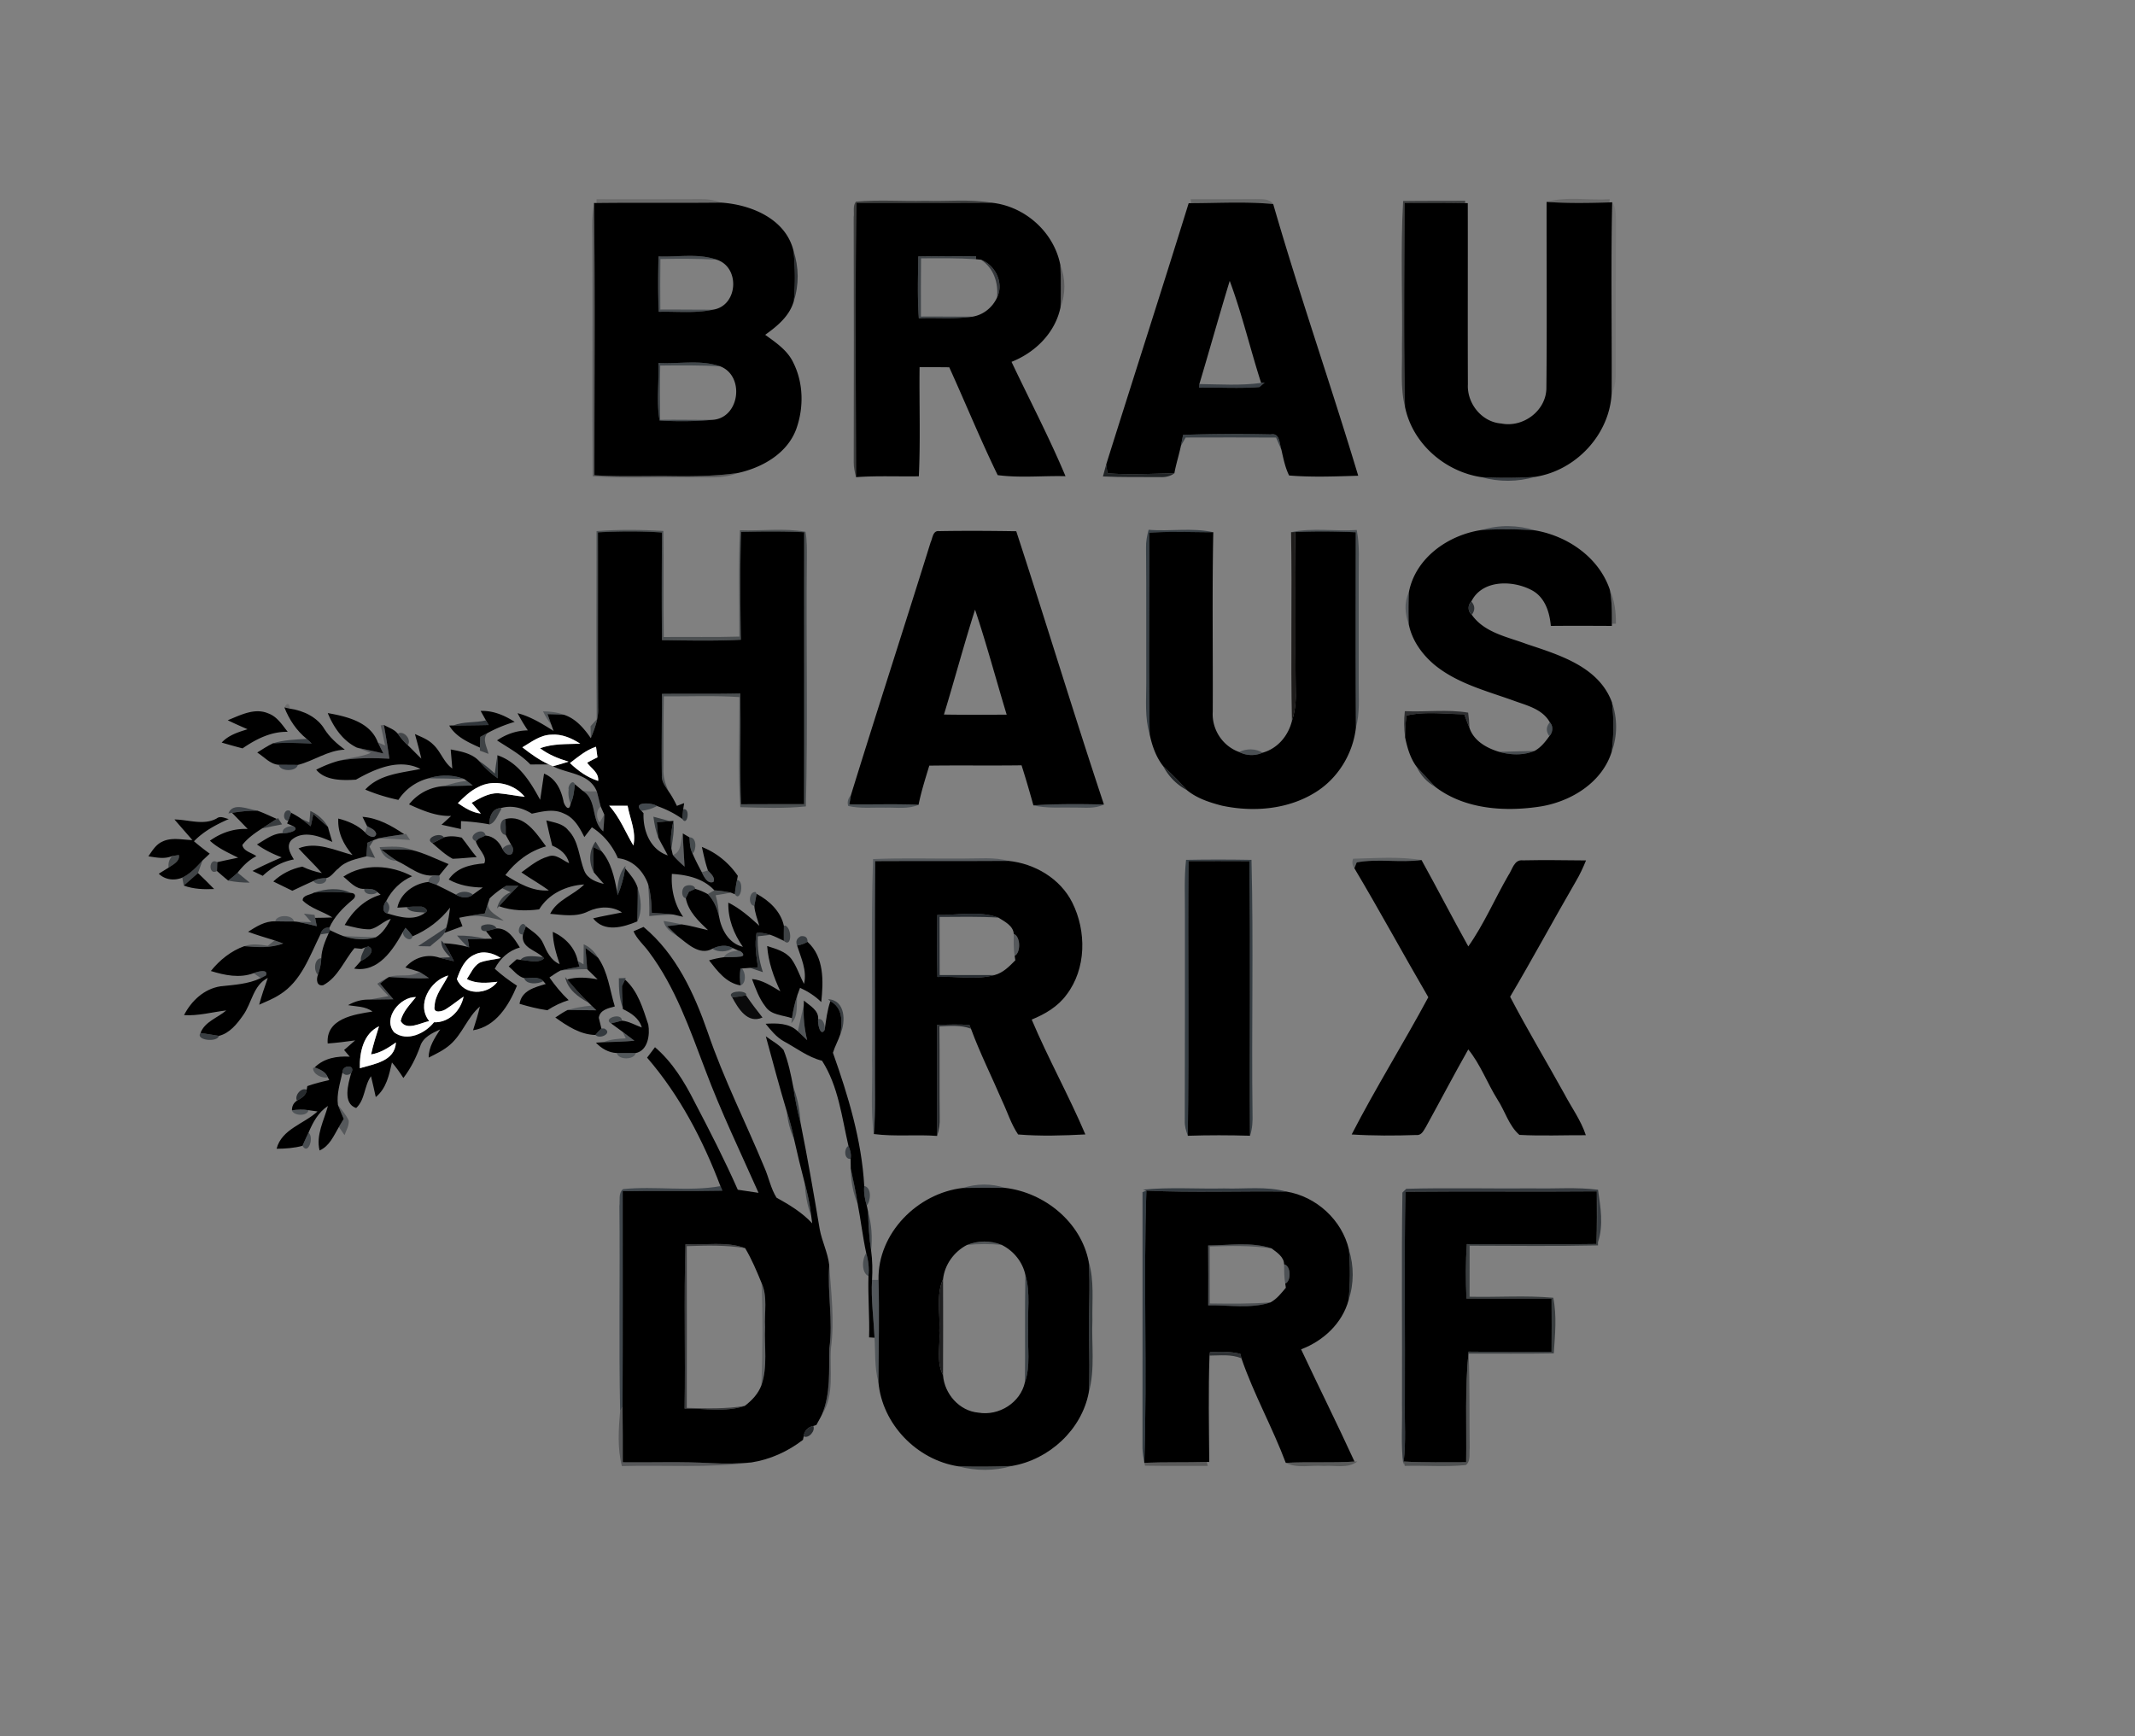 <svg width="800" height="488pt" viewBox="0 0 600 488" xmlns="http://www.w3.org/2000/svg"><rect x="0" y="0" width="600" height="488" fill="#808080" stroke="none"/><g fill="#333"><path opacity=".3" d="M167.66 55.99c9.79.02 19.58.02 29.37-.02 1.91-.05 3.81.27 5.59.97-11.67.13-23.33-.03-34.99.11l.03-1.06zM434.64 56.75c5.75-1.63 11.85-.36 17.75-.76l-.11.9c-5.88.17-11.77.27-17.64-.14z"/></g><path fill="#1d1e1f" opacity=".67" d="M240.55 56.67c6.47-.59 12.99-.06 19.47-.23 6.19.19 12.44-.52 18.58.53-12.64.07-25.28.02-37.93.04-.36 25.7-.14 51.4-.1 77.1-.34-1.35-.66-2.72-.65-4.12.03-22.98.06-45.96-.01-68.95.2-1.41-.33-3.2.64-4.37z"/><path fill="#303131" opacity=".31" d="M334.6 56c6.13.01 12.25 0 18.38-.04 1.68.06 3.73-.19 4.83 1.39-7.66-.73-15.37-.27-23.05-.25l-.16-1.1z"/><path fill="#1f2122" opacity=".68" d="M394.32 56.49c5.81-.09 11.63-.03 17.44-.07l-.02.67c-5.67-.12-11.35-.08-17.02-.07-.04 19.11-.27 38.23.13 57.33-1.37-5.34-.74-10.88-.86-16.32.21-13.84-.44-27.72.33-41.54z"/><path d="m166.93 57.06.7-.01c11.66-.14 23.32.02 34.99-.11 8.44.55 18.22 4.55 20.39 13.6.47 4.67.51 9.39.08 14.07-1.18 4.21-4.64 7.05-8.05 9.49 3.03 2.2 6.32 4.38 7.94 7.9 2.85 5.72 2.93 12.66.78 18.62-2.55 6.87-9.57 10.82-16.39 12.32-6.06.86-12.2.96-18.31.88-7.34-.12-14.69.23-22.01-.25-.01-25.39.2-50.78-.11-76.17l-.01-.34m18.13 15.01c-.1 5.19-.16 10.38.07 15.57 5.08-.14 10.22.47 15.23-.6 7.06-1.04 7.73-11.95 1.03-14.06-5.25-1.83-10.9-.68-16.33-.91m-.03 29.95c.22 5.36-.6 10.93.34 16.17 4.94.29 9.92.25 14.86-.19 7.67-.47 9.15-12.33 2.19-15.03-5.59-1.93-11.61-.62-17.39-.95zM240.67 57.01c12.65-.02 25.29.03 37.93-.04 9.38.93 17.64 8.27 19.4 17.58.16 3.92.17 7.86.04 11.79-1.47 7.18-7.1 12.73-13.77 15.36 5.07 10.71 10.59 21.22 15.17 32.14-6.34-.16-12.78.53-19.06-.3-4.84-9.95-9.03-20.23-13.61-30.31-2.78-.03-5.56-.04-8.34-.04-.12 10.23.27 20.47-.21 30.68-5.89.1-11.78-.19-17.65.24-.04-25.7-.26-51.4.1-77.1m17.4 15.06c-.08 5.79-.26 11.59.15 17.38 5.03-.21 10.1.29 15.11-.45 3.03-.5 5.61-2.6 6.87-5.38 1.99-4-.42-9.08-4.49-10.62-.37-.04-1.1-.11-1.47-.15l.09-.81c-5.42-.06-10.84-.05-16.26.03zM334.05 57.12l.71-.02c7.68-.02 15.39-.48 23.05.25 7.4 25.62 16.21 50.82 23.89 76.36-6.46.19-12.97.46-19.42-.07-1.12-2.26-1.61-4.77-2.16-7.21-.59-1.66-.36-4.85-3.01-4.33-8.2-.17-16.42-.17-24.62.13-.15.76-.46 2.29-.61 3.05-.55 2.6-1.37 5.13-1.85 7.75-6.27.07-12.55.53-18.81-.03-.08-.62-.25-1.85-.34-2.47 7.68-24.48 15.57-48.9 23.17-73.41m11.54 21.82c-2.94 9.63-5.64 19.34-8.53 29l-.07 1.01c5.64-.11 11.31.28 16.94-.17.37-.31 1.11-.94 1.48-1.25l-.99.1c-3.07-9.52-5.34-19.32-8.83-28.69zM394.72 57.02c5.67-.01 11.35-.05 17.02.07l.75.01c.04 16.97-.04 33.94.03 50.91-.28 5.4 3.91 10.63 9.4 11.02 6.16 1.24 12.7-3.66 12.66-10.08.18-17.4.04-34.8.06-52.2 5.87.41 11.76.31 17.64.14l.8-.04c-.4 17.86-.06 35.73-.15 53.59-.55 11.71-10.05 21.82-21.54 23.59-5.01.33-10.03.35-15.04.08-10.27-1.53-19.41-9.45-21.5-19.76-.4-19.1-.17-38.22-.13-57.33zM261.54 152.41c.57-1.17.59-3.37 2.42-3.13 7.21-.13 14.43-.08 21.64.03 8.36 25.56 16.15 51.3 24.64 76.81-6.61-.15-13.22-.2-19.82.24-1.05-3.77-2.14-7.53-3.33-11.26-8.65.12-17.29-.03-25.93.09-1.1 3.64-2.27 7.27-3.02 11.01-6.48-.29-12.97-.05-19.45-.13l.44-2.56c7.33-23.73 15.02-47.37 22.41-71.1m3.74 48.42c5.88.1 11.75.06 17.63.03-2.99-9.83-5.62-19.77-8.89-29.51-3.11 9.77-5.75 19.68-8.74 29.48zM395.93 166.5c1.84-9.77 11.2-16.24 20.59-17.56 4.94-.25 9.9-.25 14.83.12 9.2 1.56 18 7.6 21.06 16.68.6 3.15.6 6.37.58 9.57l-.01.61c-5.72-.03-11.43-.05-17.15 0-.35-3.98-1.71-8.22-5.53-10.13-5.33-2.76-13.78-2.87-16.81 3.26-1.06 1.03-1.02 2.8.13 3.74 3.56 5.06 9.97 6.18 15.4 8.22 9.19 3.07 20.32 6.36 24 16.43.54 4.6.51 9.27-.09 13.87-2.69 8.6-11.3 13.89-19.82 15.33-10.04 1.59-21.45.89-29.78-5.5-1.75-1.88-3.5-3.76-5.23-5.65-1.78-2.4-2.62-5.35-3.22-8.24.02-2.06.08-4.12.43-6.15 5.31-1.19 10.81-.4 16.19-.35.47 1.27.95 2.53 1.46 3.8 1.19 3.67 4.85 5.72 8.34 6.76 3.26.92 6.77 1.04 9.95-.26 1.76-.94 3.02-2.54 4.16-4.14 1-1.04 1.17-2.82.14-3.9-2.12-3.81-6.61-4.76-10.37-6.16-7.58-2.71-15.71-4.79-22.05-10-3.5-2.94-6.33-6.88-7.23-11.43-.1-2.97-.08-5.95.03-8.92zM168.04 149.62c5.99-.32 12-.36 17.99.04-.05 10.09-.1 20.17.01 30.26 7.39.09 14.78.26 22.16-.11-.16-10.11-.24-20.22.05-30.32 5.92-.12 11.84-.19 17.76.1-.04 25.48.02 50.95-.03 76.42-5.92.02-11.84 0-17.76.04-.32-10.37.03-20.76-.2-31.14-7.33.16-14.67.03-22 .11.01 7.66-.14 15.31-.02 22.96-.11 1.71 1 3.06 1.87 4.4.92 1.3 1.67 2.69 2.36 4.12.51-.2 1.53-.59 2.04-.78l-.27 1.73c-.06.68-.19 2.03-.26 2.71-2.17-1.55-4.57-2.75-7.09-3.62-1.39-1.01-7.07-1.28-4.41 1.34l.61.67c-.19 4.85 1.84 10.21 6.81 11.87-.85-1.72-1.84-3.34-2.67-5.06-.16-1.43-.29-2.85-.4-4.28.92-.07 2.77-.22 3.69-.29l.98-.08c-.58 2.56-.94 5.2-.58 7.82.1.44.31 1.33.41 1.77 1 1.19 2.15 2.25 3.3 3.29-.17-3.12-.4-6.23-.49-9.35.46.28 1.4.83 1.87 1.11.09 1.54.13 3.15.87 4.56.77 1.78 1.67 3.5 2.58 5.22.58 1.22 1.58 3.38 3.27 2.75.62-1.28-.81-2.38-1.53-3.23-.76-2.15-1.21-4.4-1.71-6.61 4.13 1.62 7.6 4.48 10.1 8.13l-.22 1.15a35.94 35.94 0 0 0-.62 4.01l-1.14-.46c-1.53-.32-3.07-.51-4.61-.63-3.08-3.33-7.59-4.36-11.94-4.62-.27 4.27.7 8.54 3.17 12.07-.67-.16-2.03-.48-2.71-.64-2.03-.27-4.07-.34-6.11-.45-.11-2.74-.26-5.5-1.05-8.14-1.36-3.73-4.36-6.84-8.47-7.25-1.55-3.56-4.02-6.61-7.31-8.69-.71.91-1.41 1.82-2.12 2.74-1.31-2.61-2.85-5.43-5.71-6.59-2.87-1.44-6.08-.6-9.04.02-2.61-1.64-5.65-2.45-8.7-1.57-2.38.03-3.38 2.52-3.16 4.59-2.66-.5-5.35-.8-8.05-.93-.01.56-.02 1.67-.03 2.23-1.81-.4-3.64-.81-5.45-1.21.91-.83 1.81-1.65 2.71-2.48-4.21.16-8.09-1.55-11.84-3.24 2.38-3.01 5.92-4.89 9.75-5.13 2.72-.07 5.44-.07 8.16-.2-.41-.31-1.22-.93-1.62-1.24l-.75-.54c-3.22-1.28-6.78-1.24-10.06-.22-3.48.91-6.51 3.05-8.47 6.07-3.19-.68-6.31-1.62-9.31-2.9 3.96-4.34 10.13-4.67 15.51-5.8-6.01-3.05-12.77-.02-18.13 3.01-3.69.25-8.67.29-11.16-2.8 2.05-1.04 4.19-1.92 6.41-2.52 4.67-.86 9.43-.8 14.15-.57-.45-3.18-.98-6.35-1.55-9.5 1.3.78 2.93 1.22 3.9 2.47.81 1.17 1.72 2.28 2.81 3.22 1.29 1.24 2.52 2.55 3.82 3.79-.54-2.32-1.17-4.61-1.8-6.91 1.79.82 3.72 1.51 5.13 2.95 2.15 1.96 2.95 5.02 5.37 6.74-.14-1.79-.29-3.58-.45-5.36 2.81.53 5.91 1.06 7.97 3.23 1.55 1.85 3.29 3.52 5.29 4.87 0-2.16-.05-4.32-.13-6.47 5.9 1.98 9.21 7.35 12.01 12.52.38-2.45.72-4.91 1.1-7.36 3.25 1.33 4.74 4.4 5.44 7.65.06.92 1.6 3.57 2.02.76.85-1.67.97-3.6 1.2-5.42.56.46 1.67 1.39 2.22 1.85 4.18 2.62 2.2 8.35 5.76 11.4.15-1.58.26-3.15.29-4.73-.25-.56-.76-1.69-1.01-2.26-.4-1.42-.71-2.86-1.1-4.27l-.01-.01c-2.11-5.1-8.13-4.88-12.31-7.04 1.47-.4 2.94-.83 4.39-1.29-2.85-.85-5.63-1.96-8.02-3.77 3.62-1.33 7.5-1.12 11.29-1.28-2.41-1.56-5.18-2.77-8.11-2.53-3.09.05-5.61 2.05-8.15 3.55 2.34 1.83 4.76 3.57 7.47 4.82a226.1 226.1 0 0 0-5.21.01c-2.7-2.82-6.15-4.66-9.38-6.78 2.58-1.75 5.53-2.78 8.66-2.81a51.35 51.35 0 0 1-2.89-4.83c3.69.95 6.94 2.99 10.13 4.99-.17-.46-.51-1.38-.68-1.85-.26-.71-.77-2.15-1.03-2.87 1.52.03 3.05.09 4.58.16 3.34 1.06 5.66 3.81 7.59 6.59 1.09-2.7 2.2-5.48 2.05-8.45-.09-16.47-.01-32.94-.05-49.4m-7.86 64.84c2.28 2.19 4.87 4.05 7.92 5.02.23-2.38-1.94-3.46-3.1-5.11.95-.54 1.92-1.04 2.91-1.51-.1-.74-.3-2.23-.41-2.97-2.8.9-5.02 2.83-7.32 4.57m-25.87 6.8c-2.18 1.06-3.93 2.78-5.63 4.47 1.97 1.33 4 2.67 6.44 2.92l-2.58-3.02c2.31-1.25 4.7-2.76 7.44-2.68 2.51.19 4.97.75 7.48 1-3.05-3.8-8.86-5.04-13.15-2.69m36.89 5.2c2.99 3.27 4.56 7.43 6.8 11.17.86-3.84-.96-7.46-1.62-11.16-1.73 0-3.46 0-5.18-.01zM322.94 149.72c6-.4 12.02-.13 18.03-.13-.34 16.8-.07 33.61-.15 50.42-.32 4.98 2.74 9.68 7.44 11.36 2.02 1.06 4.5 1.12 6.58.18 4.24-1.18 7.21-4.77 8.24-8.95.8-2.44 1.11-5.01 1.08-7.56-.25-15.17.09-30.34-.2-45.51 5.69-.23 11.38-.2 17.06.07-.02 18.29-.08 36.58.04 54.87-.82 7.37-5.06 14.32-11.4 18.23-7.74 4.83-17.47 5.62-26.26 3.74-3.48-.9-7.05-2.06-9.85-4.37a81.829 81.829 0 0 0-6.62-6.68c-2.05-2.59-3.18-5.83-3.84-9.03-.32-18.88-.04-37.76-.15-56.64z"/><path d="M79.92 198.82c.4.09 1.18.27 1.57.36 3.72.51 7.68 2.37 9.67 5.71 1.47 2.33 3.54 4.18 5.75 5.81-4.81.17-8.73 3.18-13.21 4.29-1.79-.03-3.58-.05-5.36-.04-2.41-.14-4.12-2.23-6.05-3.45 1.45-.9 2.88-1.85 4.42-2.59 3.62-.23 7.25-.08 10.88.05-.35-.32-1.04-.97-1.39-1.29-2.88-2.31-4.94-5.43-6.28-8.85z"/><path d="M64 202.43c3.54-1.42 7.55-3.58 11.39-1.92 2.48.88 3.91 3.22 5.47 5.18-4.71-.11-8.93 2.06-12.7 4.65-1.96-.52-3.92-1.06-5.86-1.63 1.92-2.09 4.64-2.93 7.27-3.75-1.87-.81-3.74-1.63-5.57-2.53zM135.07 199.82c3.5-.14 6.69 1.22 9.57 3.07a37.8 37.8 0 0 0-7.65 3.15c-.5.26-1.51.8-2.01 1.07-.02.75-.07 2.26-.09 3.02-3.26-1.48-6.75-2.99-8.65-6.21l1.12-.02c3.32-.03 6.64-.06 9.97-.13-.19-.32-.58-.98-.77-1.31-.37-.66-1.11-1.98-1.49-2.64zM92.11 200.42c5.37.95 11.97 2.5 14.08 8.25.51 1.03 1.03 2.07 1.55 3.11-2.46-.62-4.96-1.09-7.43-1.65-3.98-1.91-6.57-5.74-8.2-9.71zM65.21 228.46c2.35-.39 4.73-.64 7.12-.61 1.86.65 3.63 1.53 5.44 2.31-1.36.89-2.73 1.77-4.09 2.66-2.04 1.31-4.07 2.72-5.57 4.66.3 1.82 2.65 2.14 3.93 3.16-2.14 1.07-3.81 2.78-5.27 4.64-.83.79-1.72 1.51-2.63 2.22-1.08-.87-2.12-1.78-3.16-2.69l.08-2.49c1.95-.45 3.91-.85 5.87-1.26-2.76-1.38-5.64-2.65-7.94-4.77 3.12-2.22 6.75-3.5 10.62-3.29-1.45-1.53-2.93-3.04-4.4-4.54z"/><path d="M60.9 230.03c1.07-.83 2.29-.04 3.4.17-3.57 1.57-7.05 3.41-9.79 6.25a74.47 74.47 0 0 0 4.43 3.48c-.51.49-1.53 1.45-2.04 1.93-1.67 1.85-3.39 3.71-5.67 4.8-2.25.94-4.85.62-6.61-1.09.69-.43 2.08-1.29 2.77-1.72 1.19-.82 3.25-1.82 2.87-3.54-.47.07-1.42.22-1.9.3-2.15.91-4.45.39-6.66.07 1.07-1.54 2.09-3.3 3.88-4.11 2.64-1.33 5.69-.51 8.49-.46-1.68-1.92-3.37-3.85-5.04-5.79 3.93.04 8.18 1.75 11.87-.29zM81.03 230.63c.2-.55.59-1.64.79-2.19.96.49 1.89 1.04 2.78 1.65.92.69 1.82 1.42 2.72 2.14.19-.85.56-2.57.74-3.42 1.36 1.2 2.73 2.41 4.11 3.61.37 1.41.79 2.81 1.23 4.22-3.46-1.56-8.07-3.4-11.41-.62-1.68 1.66-.4 3.9.6 5.53-3.34.61-6.3 2.29-8.75 4.61-.96-.46-1.91-.92-2.87-1.37 2.67-1.4 5.43-2.62 8.19-3.83-2.46-.93-4.82-2.08-6.95-3.62 2.28-1.3 4.5-3.12 7.25-3.17 1.07.15 5.14-.71 2.98-1.96l-1.75-.76.34-.82z"/><path d="M95.07 230.06c2.79.72 5.5 1.85 7.57 3.92.57.9 2.75 2.06 3.09.4-.24-1.25-1.62-1.62-2.56-2.18-.32-.66-.97-1.96-1.3-2.62 4.37.32 8.18 2.49 11.72 4.88-2.4.37-4.82.65-7.2 1.16-.34.12-1.03.38-1.37.5-.44.19-1.33.56-1.77.75-.09 1.27-.18 2.54-.28 3.81-2.76.76-5.81 1.22-7.86 3.41-1.17.83-1.95 2.38-3.4 2.7-1.26.02-2.54.17-3.64.82-1.98.9-3.95 1.81-5.91 2.75-1.79-.86-3.58-1.72-5.35-2.61 2.27-2.15 5.09-3.56 8.14-4.18 1.75.84 3.61 1.44 5.51 1.82-2.09-2.4-4.42-4.58-6.56-6.94 5.03-2.06 10.29.59 15.18 1.86-2.53-2.86-4.23-6.34-4.01-10.25zM141.97 230.22c5.38-1.46 8.75 4 11.49 7.67-4.65 1.27-8.54 4.26-11.44 8.05 3.69 2.31 7.68 4.67 12.23 4.32-2.5-1.81-5.18-3.32-7.72-5.06 2.35-1.71 4.66-3.67 7.51-4.47 2.22-.89 4.02 1.1 5.91 1.88-.62-2.49-2.51-4.01-4.77-4.94-.59-2.35-1.13-4.72-1.65-7.09 2.13.59 4.63.85 6.11 2.71 3.09 3.1 3.03 7.71 4.6 11.53.93 2.21 3.31 3.09 5.47 3.62-.95-1.11-1.93-2.17-2.85-3.29-.19-2.37-.19-4.74-.17-7.11.58.28 1.73.85 2.3 1.13 2.75 3.1 3.66 7.37 4.41 11.35l.18 1.1c1-2.42 1.74-4.95 2.11-7.54 1.38 1.66 2.87 3.34 3.52 5.45.07 3.15-.07 6.29-.1 9.44-3.99 1.67-9.28 3.16-12.43-.86 2.69-.66 5.42-1.1 8.13-1.66-2.83-1.88-6.54-1.71-9.52-.29-3.33 1.67-7.13.99-10.68.68 1.99-4 6.6-5.23 9.58-8.26-5.03.32-9.99 2.59-12.67 7.01-3.77.49-7.65.41-11.27-.88 1.75-1.98 3.56-3.9 5.45-5.74-1.14-.02-2.28-.02-3.42 0-.28.17-.85.51-1.13.68-1.27.84-2.47 1.78-3.55 2.85-.5 1.4-.93 2.82-1.37 4.24-1.89.28-3.78.56-5.65.91-.38.08-1.15.22-1.53.3.3.79.61 1.58.92 2.37-1.68.6-3.35 1.22-5.01 1.86l.48-1.52c.54-1.81.81-3.69 1.03-5.55-2.76 3.57-6.38 6.29-10.53 8.05-.57-.88-1.24-1.68-1.99-2.4l-.6.96c-2.83 5.13-6.97 11.69-13.83 10.51.47-.55 1.43-1.64 1.91-2.18 1.45-.54 4.51-2.81 2.13-4.05-.25.07-.74.21-.99.29l-.96.39-1.98-.2c-2.93 3.45-4.62 8.2-8.8 10.42-1.87.36-1.98-1.64-1.48-2.92.52-1.52.91-3.08.95-4.68.09-2.49 1.08-4.8 2.07-7.04l.36-.82c1.24.59 2.49 1.2 3.79 1.66 2.93 1 6.1 1.25 9.08.34 1.99-1.16 3.19-3.21 4.24-5.19-2.11.62-3.62 2.5-5.78 2.93-2.46.09-4.83-.67-7.2-1.2 2.25-3.93 5.67-7.24 10.11-8.51l-.9-.75c-.97-1-2.45-.9-3.71-.89-2.45.1-4.11-2.07-5.87-3.44 5.8-3.85 13.37-3.27 19.33-.12-3.19 1.39-5.7 3.85-7.27 6.94-.82.93-1.37 3.18.3 3.51 3.4 1.02 7.56 2.24 10.65-.22 1.3-.67-.67-1.88-1.43-1.68-1.26-.05-2.51-.01-3.76.13l-2.64.16c.81-4.04 4.8-6.85 8.73-7.23.74.24 1.47.5 2.2.78 1.87.88 3.68 1.86 5.53 2.79 1.42.89 3.42 1.16 4.77-.02.94-.65 1.86-1.32 2.78-1.99-3.32-.04-6.65-.59-9.58-2.25 2.31-3.39 6.17-4.21 9.99-4.53 1.02-1.93-1.87-4.16-2.36-6.21.22-.2.65-.6.87-.8.47-.21 1.4-.62 1.87-.82 2.23.21 3.86 1.78 4.73 3.75.45.92 1.58 2.28 2.69 1.34.48-.89.39-1.73-.28-2.55-.38-.68-1.12-2.04-1.49-2.72.01-1.48.05-2.96-.15-4.43z"/><path d="M124.75 235.34c1.62-.47 3.38-.31 5 .08 1.46 1.79 2.7 3.75 4.22 5.49-2.25.1-4.49.39-6.75.46-2.13-1.14-3.89-2.83-5.71-4.4 1.12-.46 2.17-1.07 3.24-1.63zM107.2 238.8c2.83-.09 5.66-.09 8.49.09 3.62.87 6.94 2.59 10.38 3.97-.89 1.07-1.77 2.15-2.65 3.24l-1.18-.08c-4.16.56-7.18-2.46-10.69-4.06-1.52-.96-2.95-2.06-4.35-3.16zM245.94 242.03c12.49-.07 24.98.01 37.47-.07 7.38.75 14.55 4.96 17.93 11.7 4.03 8.06 3.98 18.61-1.62 25.93-2.42 3.33-6.04 5.45-9.78 6.97 4.62 10.94 10.43 21.35 15.08 32.28-6.28.33-12.62.53-18.9.01-1.98-2.91-3-6.34-4.51-9.5-2.89-6.75-6.2-13.33-8.74-20.22l-.43-1.06c-3.02-.2-6.05-.11-9.07-.02-.01 10.4-.02 20.81-.01 31.21-5.92-.45-11.88.24-17.78-.53.53-6.58.25-13.19.31-19.79.03-18.97-.08-37.94.05-56.91m17.47 15.13c-.06 5.81-.09 11.61.04 17.42 5.33-.28 10.82.92 16.03-.53 2.41-.61 4.18-2.45 5.86-4.15l-.19-1.25c1.76-.83 1.7-5.5-.25-6.17-.14-2.3-2.6-3.49-4.32-4.58-5.43-2-11.49-.63-17.17-.74zM333.99 242.02c5.71-.02 11.42-.02 17.13.01.35 25.72.01 51.46.17 77.18-5.82-.17-11.66-.19-17.48.01.34-25.73-.01-51.47.18-77.2zM381.28 242.39c5.89-1.11 12.18.14 18.21-.67 4.46 8.05 8.67 16.24 13.15 24.28 4.39-6.22 7.43-13.37 11.25-19.98 1.13-1.57 1.59-4.52 4.08-4.21 5.91-.13 11.83-.03 17.75.02-.82 2.03-1.75 4.02-2.87 5.91-6.24 10.75-12.13 21.71-18.46 32.41 4.81 9.22 10.18 18.14 15.21 27.24 2.04 3.88 4.69 7.47 6.07 11.67-6.22-.03-12.46.25-18.67-.09-2.96-2.55-4.03-6.69-6.15-9.92-2.89-4.61-4.79-9.89-8.22-14.1-4.07 7.18-7.89 14.5-11.88 21.73-.63 1-1.21 2.47-2.67 2.32-6.07.21-12.16.23-18.22-.15 6.74-13.09 14.57-25.6 21.54-38.57-7.02-12.04-13.65-24.29-20.78-36.25.17-.41.49-1.23.66-1.64zM51.65 248.9c1.33-1.18 2.66-2.35 3.99-3.52 1.54 1.47 3.06 2.96 4.54 4.49-2.88.13-5.8.04-8.53-.97zM193.6 250.65c.44-.2 1.33-.62 1.77-.83 1.23.35 2.41.84 3.53 1.47 1.67 1.69 2.61 3.9 3.15 6.19.64 3.78 2.71 7.65 6.73 8.64-2.58-3.67-4.22-7.89-4.1-12.43 3.28 1.61 6.02 4.06 8.71 6.5-.53-1.85-1.27-3.66-1.4-5.59.23-1.12.45-2.25.65-3.37 3.54 1.88 6.82 4.97 7.66 9.01 0 1.39-.05 2.79-.02 4.19-1.25-.6-2.47-1.23-3.77-1.69-1.27-.33-2.58-.72-3.9-.49-.6 3.2-.04 6.45.4 9.63-.56.04-1.68.11-2.24.15-.56.04-1.7.13-2.27.17l-.41.03c-.22 1.57-.21 3.16.02 4.73-4.01-.64-6.52-4.06-8.85-7.04 1.38-.41 2.79-.7 4.21-.89 1.55-.06 3.1.06 4.64-.17 1.64-.18.27-1.61-.59-1.68l-1.56-.71c-1.8-1.04-3.96-.73-5.74.17-3.68 2.1-7.17-1.56-9.94-3.64-.71-.67-2.11-2.01-2.81-2.69 1.03-.12 3.11-.38 4.14-.5 2.5.34 4.91 1.1 7.37 1.62-2.65-2.52-5.53-5.22-6.26-8.98l.88-1.8zM85.07 253.09c-.11-1.52 2.22-1.58 3.24-2.23 3.42-.26 6.85-.23 10.25.1 1.52.02 1.56 1.2.47 1.98-2.62 2.2-5.08 4.64-6.48 7.83-1.23-.29-2.26.71-2.5 1.85-3.01 6.05-5.38 13.19-11.44 16.92-1.8 1.18-3.81 1.97-5.77 2.84.68-2.55 1.54-5.04 2.42-7.52-4.16 2.08-4.46 7.09-6.96 10.52-1.69 2.42-3.76 5.01-6.76 5.76-1.74-.25-3.46-.58-5.2-.82 1.28-3.24 4.81-4.22 7.25-6.33-3.95.47-7.85 1.58-11.87 1.32 2.05-4 5.64-7.38 10.21-8.09 3.85-.43 7.79-.61 11.36-2.3.36-.19 1.08-.57 1.44-.77.78-1.97-2.49-1.04-3.45-.63-3.94 1.47-8.15.59-12.02-.61 2.47-3.08 5.65-5.64 9.39-6.98 3.67.3 7.43.59 10.95-.76-.61-.22-1.82-.64-2.42-.86-2.5-.78-5.01-1.5-7.46-2.42 2.31-1.47 4.78-3.06 7.63-2.94 1.75.04 3.5.04 5.25.04l.86.07c1.87.35 3.72.81 5.57 1.25-.15-.78-.31-1.56-.47-2.34 1.62-.01 3.24-.05 4.85-.11-2.7-1.73-6.03-2.48-8.34-4.77zM136.57 261.72c.99-.26 1.99-.52 2.99-.78 3.29-.07 5 2.95 6.54 5.35-3.16.91-5.57 3.09-7.06 5.99 1.94 1.76 4.04 3.33 6.25 4.76-2.29 5.51-5.9 11.5-12.35 12.53.72-2.2 1.4-4.42 1.93-6.68-3.5 2.99-4.88 7.65-8.32 10.68-1.78 1.59-3.97 2.61-6.08 3.68-.02-3.02 1.69-5.5 3.24-7.93-2.24 1.03-4.87 2.22-5.64 4.8-1.14 3.16-2.65 6.18-4.71 8.86-.97-1.53-2.03-3-3.21-4.37-.8 3.54-1.57 7.33-4.55 9.73-.43-1.96-.86-3.92-1.34-5.86-1.95 2.72-1.64 6.63-4.17 8.94-3.86-1.28-2.23-6.81-1.42-9.76 1.48-2.51-2.51-2.53-2.45-.18-.65 2.97-1.67 6.02-1.25 9.09.51 1.3 1.07 2.6 1.63 3.89-.46.75-.92 1.51-1.36 2.28-1.45 2.47-2.62 5.37-5.43 6.61-1.06-4.37 1.24-8.42 2.35-12.51-2.7 1.76-4.24 4.62-5.46 7.51-.6 1.21-1.14 2.45-1.69 3.69-2.37.65-4.84.81-7.28.83 1.42-5.55 7.72-6.97 11.5-10.49l-2.54-.36c-1.54-.26-3.12-.19-4.65.04 0-1.21.48-2.11 1.42-2.71 1.19-.69 2.65-1.5 2.72-3.06l.19-1.03c2.01-.72 4.08-1.23 6.16-1.69l-.42-.81c-.59-1.56-2.23-2.22-3.67-2.76 2.64-2.62 6.28-3.22 9.85-3.01l-1.59-1.87c1.04-.9 2.08-1.8 3.11-2.71-2.57.37-5.14.68-7.72.88-.56-7.02 7.42-8.18 12.59-8.98-1.97-1.51-4.54-1.38-6.86-1.8 1.8-1.04 3.82-1.62 5.91-1.56 2.27-.05 4.55-.05 6.82-.09-1.23-1.48-2.49-2.95-3.75-4.41.42-.33 1.25-.99 1.67-1.33.21-.13.63-.39.83-.52 3.75.2 7.51.54 11.26.3-.9-.6-1.78-1.2-2.7-1.75-.99-.31-2.96-.92-3.95-1.23 2.4-2.77 6.1-3.96 9.62-2.74 1.35.32 2.69.64 4.04.97-.87-1.72-1.75-3.44-2.84-5.04 2.27.11 4.53.43 6.72 1.03l.4.14c-.09-.57-.28-1.71-.38-2.28 1.65-.05 3.31-.09 4.96-.13.46-.01 1.38-.02 1.84-.03-.43-.53-1.28-1.59-1.7-2.12m-3.14 6.56c-2.83 1.18-4.08 4.2-5.03 6.9 1.92 4.73 8.61 4.54 11.4.76-2.9.34-5.92.64-8.6-.77 1.1-1.58 1.85-3.6 3.6-4.6 1.89-.75 3.97-.84 5.94-1.3-2.13-1.42-4.9-2.18-7.31-.99m-12.81 18.71c-2.47.48-6.39 2.85-8.02-.02.6-2.7 2.66-4.64 4.29-6.73-4.48-.13-9.46 6.02-6.1 9.92 3.6 2.71 8.67.32 11.17-2.84 4.22.15 7.52-3.26 8.32-7.21-1.6 1.07-3.08 2.31-4.7 3.34-.96.78-3.93 1.65-3.45-.6.1-3.3 2.48-5.84 3.84-8.68-5.11 1.43-9.04 8.22-5.35 12.82m-19.49 13.24c4.03-1.21 9.82-1.92 10.14-7.23-2.14 1.49-4.35 2.95-6.99 3.36.58-2.68 1.43-5.29 2.23-7.9-4.43 2.08-5.49 7.34-5.38 11.77z"/><path d="M146.96 262.65c.2-.57.61-1.71.82-2.28 1.81 1.4 4 2.64 4.91 4.86.99 2.3 2.14 4.7 4.59 5.76-.97-2.95-1.89-5.95-1.93-9.09 3.43 1.54 6.3 4.46 7.03 8.24.12.39.36 1.19.48 1.58-1.79.31-3.58.61-5.34 1.05-1.09.56-2.09 1.28-3.11 1.96 1.6 2.28 3.36 4.45 5.4 6.37-2.12.66-4.13 1.62-5.98 2.84-2.66-.38-5.26-1.04-7.83-1.81.63-3.77 4.26-4.62 7.37-5.57l-.69-.79c-1.35-1.47-3.61-.75-5.36-.85-1.81-.49-2.98-2.15-4.36-3.31.56-.5 1.68-1.49 2.24-1.99l1.1.16c2.11.09 4.87 1.12 6.62-.43l-.36-.34c-2.04-2.05-6.18-2.55-5.6-6.36zM178.03 261.75c.71-.31 2.12-.93 2.82-1.23 9.15 7.59 14.25 18.69 18.07 29.68 4.43 13 10.66 25.27 15.9 37.94 1.23 2.77 1.78 5.88 3.4 8.47 3.62 2.01 7.19 4.15 10.04 7.23-.08-.55-.23-1.64-.3-2.19-.34-3.15-1.01-6.24-1.85-9.28-1.05-4-2.02-8.02-2.92-12.06-.55-2.67-1.21-5.31-2.07-7.9-2.1-7-3.98-14.08-5.9-21.14 1.66 1.25 3.61 2.23 4.98 3.83 1.35 3.34 2.06 6.91 2.74 10.44.48 3.37 1.15 6.7 2.02 9.99 2 9.94 3.73 19.94 5.4 29.94.63 3.44 2.29 6.61 2.68 10.11-.55 7.82 1.1 15.63.03 23.43-.15 6.22.4 12.64-2.07 18.54-.47 1.02-1.06 1.97-1.59 2.97l-.85.26c-1.46.23-2.6 1.44-2.7 2.93l-.2.97c-4.23 3.27-9.23 5.54-14.53 6.36-3.67.36-7.37.39-11.06.21-8.34-.49-16.71-.15-25.06-.25-.01-5.2.02-10.39-.06-15.59.09-20.2.03-40.41.04-60.61 9.33-.21 18.67.04 28.01-.16-.14-.32-.41-.95-.54-1.27-4.93-13.02-11.47-25.53-20.61-36.11.74-.98 1.48-1.95 2.22-2.93 4.88 4.18 8.28 9.72 11.14 15.41 4.25 8.11 8.43 16.27 12.13 24.65 1.95.28 3.89.57 5.83.87-5.1-11.48-10.57-22.81-14.98-34.59-4.34-11.41-8.4-23.21-15.79-33.08-1.41-1.98-3.38-3.59-4.37-5.84m14.61 87.96c-.47 15.38.01 30.79-.25 46.18 5.61-.07 11.5 1.1 16.91-.75 2-1.51 3.8-3.42 4.68-5.8 1.82-5.28.77-10.92 1.02-16.37-.23-4.13.79-8.52-.99-12.41-1.37-3.33-2.76-6.67-4.61-9.76-5.36-1.99-11.18-.76-16.76-1.09zM224.01 265.76c1.03-.18 2.01-.52 2.93-1.04 4.73 4.28 4.47 11.11 3.86 16.92-1.72-1.7-3.77-3.01-5.96-4-.19.49-.55 1.48-.73 1.98-.73 2.12-1.22 4.33-1.54 6.56-2.54-.9-5.83-.81-7.47-3.29-1.79-2.28-2.75-5.05-3.76-7.72 2.97.25 5.45 1.98 7.96 3.44-1.88-4.03-3.39-8.25-3.7-12.71 2.45.78 5.18 1.49 6.82 3.64 1.54 2.13 2.28 4.7 3.54 6.99.89-3.78-.84-7.27-1.95-10.77z"/><path d="M164.54 266.44c1.2.9 2.39 1.82 3.56 2.77 2.8 4.04 3.26 9.07 4.68 13.66-1.79.49-4.18.94-4.5 3.18.19.76.56 2.27.74 3.03-.62.55-1.18 1.16-1.68 1.81-4.28-.09-7.92-2.52-11.28-4.91 1.13-.73 2.23-1.51 3.44-2.11 2.7-.01 5.4.09 8.1.08-.35-.33-1.03-.99-1.37-1.32l-.81-.8c-2.15-2.04-4.09-4.28-6.01-6.54 2.81-.8 5.71-.55 8.54-.03-.97-.96-1.95-1.92-2.93-2.87-.17-1.98-.34-3.98-.48-5.95z"/><path d="M174.79 277.15c.22-.45.65-1.37.87-1.83 3.66 3.28 5.03 8.15 6.53 12.65.51 2.88-.12 7.32-3.53 8-1.77-.01-3.54-.01-5.3 0-2.3-.09-4.35-1.28-5.89-2.92.53-.03 1.59-.1 2.12-.13 2.9-.06 5.81-.16 8.7-.41-1.1-.84-2.2-1.68-3.31-2.5-1.08-.81-2.17-1.6-3.26-2.38 1.02-.23 2.04-.49 3.05-.77 1.99.18 3.74 1.27 5.6 1.93-.74-2.62-3.03-4.08-5.33-5.19l-.02-.32c-.12-2.04-.25-4.08-.23-6.13zM225.92 281.22c1.61 1.42 4.19 2.68 4.01 5.21-.24 1.07.59 5.16 1.83 3.03.39-2.71.7-5.45 1.59-8.06 3.54 1.83 3.36 5.79 2.83 9.22-.59 1.8-1.55 3.45-2.1 5.27 4.28 12.08 8.08 24.58 8.8 37.45-.16 1.85.14 3.7.71 5.48l.36 1.72c.12 3.66.29 7.33.86 10.96.38 2.72.41 5.48.26 8.23-.31 5.43.45 10.84.7 16.25-.38-.02-1.15-.07-1.53-.1.18-5.75-.35-11.49-.17-17.23.23-2.18-.02-4.36-.63-6.45-1-4.56-1.5-9.21-2.4-13.79-.5-3.35-1.24-6.64-1.95-9.94l-.04-2.76c.23-1.27-.11-2.5-.61-3.65-1.88-8.12-2.81-16.73-7.42-23.93-3.97-.99-7.19-3.56-10.73-5.46-2.11-1.17-3.63-3.1-5.13-4.93 3.12-.2 6.64-.21 9.05 2.12.9.8 1.76 1.65 2.63 2.49-.79-3.22-1.13-6.53-.96-9.84l.04-1.29zM246.89 359.72c-.27-13.11 10.97-24.37 23.69-25.83 3.96-.09 7.93-.09 11.89-.03 11.08 1.32 21.33 9.62 23.5 20.79.49 7.12-.07 14.25.08 21.38.08 5.11.23 10.22-.07 15.33-2.01 10.53-11.16 18.89-21.63 20.67-5.01.22-10.02.24-15.02.1-11.69-1.81-21.45-11.88-22.47-23.73.05-9.56.3-19.13.03-28.68m24.83-9.8c-3.6 1.88-6.22 5.49-6.69 9.56-2.02 4.56-.75 9.69-1.05 14.51.33 4.14-.95 8.67 1.04 12.52.4 5.25 4.58 10.07 9.95 10.53 5.74.99 11.81-2.78 13.07-8.55 1.62-4.65.69-9.65.9-14.46-.24-5.22.72-10.59-.77-15.68-.77-3.67-3.32-6.8-6.66-8.46-3.15-1.28-6.64-1.25-9.79.03zM322.17 334.64c13.08.6 26.22.09 39.33.26 8.41 1.37 15.69 8.01 17.6 16.36.37 4.69.37 9.42-.1 14.12-1.76 6.56-7.12 11.51-13.35 13.86 4.95 10.54 10.16 20.97 15.01 31.55-6.43.43-12.88.03-19.32.36-3.74-9.97-9.01-19.33-12.46-29.39-.08-.31-.23-.94-.3-1.25-2.8-.67-5.69-.66-8.54-.47l-.13.96c-.35 9.95-.15 19.93-.07 29.89l-.69.01c-5.86.18-11.72.01-17.57.24.85-25.48-.27-51.01.59-76.5m17.36 15.41c.05 5.61.05 11.22.02 16.83 5.82-.13 11.9 1.04 17.53-.84 1.77-.97 3.02-2.6 4.29-4.11l-.18-1.17c1.72-.61 1.63-5.08-.32-5.41-.01-2.07-2.02-3.36-3.51-4.47-5.73-1.91-11.91-.86-17.83-.83zM394.95 334.95c17.93-.17 35.87.04 53.8-.11.03 4.93.07 9.86-.1 14.79-12.14.19-24.29.08-36.43.04-.34 5.09-.32 10.19-.1 15.29 7.97.12 15.94 0 23.92.06.04 4.99.04 9.97 0 14.95-7.78.04-15.56.01-23.33-.08-1.04 10.3-.53 20.73-.67 31.09-5.86 0-11.72.12-17.56-.2.67-5.55.22-11.15.33-16.72.1-19.7-.19-39.41.14-59.11z"/><path fill="#131414" opacity=".09" d="M453.08 56.85c1.09 1.48.99 3.38 1.04 5.12-.06 13.33-.03 26.65-.04 39.97-.06 2.86.35 5.92-1.15 8.5.09-17.86-.25-35.73.15-53.59z"/><path fill="#141617" opacity=".36" d="M166.49 66.03c-.07-2.88-.09-5.78.45-8.63.31 25.39.1 50.78.11 76.17 7.32.48 14.67.13 22.01.25 6.11.08 12.25-.02 18.31-.88-4.24 1.75-8.92 1.01-13.37 1.21-9.14-.16-18.3.36-27.43-.3-.15-22.61.01-45.21-.08-67.82z"/><path fill="#0f1419" opacity=".71" d="M223.01 70.54c1.51 4.52 1.56 9.53.08 14.07.43-4.68.39-9.4-.08-14.07z"/><path fill="#07121b" opacity=".45" d="M185.06 72.07c5.43.23 11.08-.92 16.33.91-5.26-.3-10.52-.28-15.79-.18-.06 4.73-.06 9.46-.02 14.2 4.93-.05 9.85.06 14.78.04-5.01 1.07-10.15.46-15.23.6-.23-5.19-.17-10.38-.07-15.57z"/><path fill="#0d171d" opacity=".56" d="M258.07 72.07c5.42-.08 10.84-.09 16.26-.03l-.09.81c-5.12-.34-10.26-.27-15.4-.24-.05 5.45-.05 10.91-.03 16.36 4.84-.06 9.68.06 14.52.03-5.01.74-10.08.24-15.11.45-.41-5.79-.23-11.59-.15-17.38z"/><path fill="#0b1116" opacity=".64" d="M275.71 73c4.07 1.54 6.48 6.62 4.49 10.62.41-4.14-.93-8.25-4.49-10.62z"/><path fill="#303132" opacity=".44" d="M298 74.55c1.48 3.74 1.51 8.04.04 11.79.13-3.93.12-7.87-.04-11.79z"/><path fill="#020d15" opacity=".49" d="M185.03 102.02c5.78.33 11.8-.98 17.39.95-5.62-.36-11.25-.28-16.87-.23-.1 5.09-.1 10.17-.02 15.26 4.9-.08 9.8.06 14.7 0-4.94.44-9.92.48-14.86.19-.94-5.24-.12-10.81-.34-16.17z"/><path fill="#0b1620" opacity=".58" d="m354.42 107.63.99-.1c-.37.31-1.11.94-1.48 1.25-5.63.45-11.3.06-16.94.17l.07-1.01c5.79.08 11.6.48 17.36-.31z"/><path fill="#0a161f" opacity=".6" d="M332.49 122.23c8.2-.3 16.42-.3 24.62-.13 2.65-.52 2.42 2.67 3.01 4.33-.52-1.15-1.02-2.3-1.51-3.45-8.47-.05-16.94-.03-25.4-.01-.33.58-1 1.74-1.33 2.31.15-.76.46-2.29.61-3.05z"/><path fill="#0b0f12" opacity=".82" d="M309.96 133.91c.29-1.13.6-2.26.92-3.38.09.62.26 1.85.34 2.47 6.26.56 12.54.1 18.81.03-1.19.89-2.65 1.15-4.1 1.06-5.32-.03-10.65.08-15.97-.18z"/><path fill="#0c151d" opacity=".6" d="M416.35 134.11c5.01.27 10.03.25 15.04-.08-4.86 1.43-10.17 1.47-15.04.08z"/><path fill="#0c1720" opacity=".47" d="M416.52 148.94c4.79-1.49 10.06-1.39 14.83.12-4.93-.37-9.89-.37-14.83-.12z"/><path fill="#071016" opacity=".44" d="M167.65 149.27c6.24-.47 12.52-.4 18.77-.05.16 9.94-.04 19.88.11 29.82 7.09-.08 14.17.1 21.26-.12 0-9.97-.29-19.94.16-29.89 6.13.23 12.38-.66 18.43.43.45 2.48.37 5.02.37 7.54-.23 23.22.3 46.45-.27 69.65-6.13.63-12.29.38-18.43.21-.67-10.3-.21-20.63-.25-30.94-7.08-.47-14.17-.16-21.25-.2-.14 6.76-.03 13.51-.11 20.27-.15 2.24.55 4.37 1.43 6.39-.87-1.34-1.98-2.69-1.87-4.4-.12-7.65.03-15.3.02-22.96 7.33-.08 14.67.05 22-.11.23 10.38-.12 20.77.2 31.14 5.92-.04 11.84-.02 17.76-.04.05-25.47-.01-50.94.03-76.42-5.92-.29-11.84-.22-17.76-.1-.29 10.1-.21 20.21-.05 30.32-7.38.37-14.77.2-22.16.11-.11-10.09-.06-20.17-.01-30.26-5.99-.4-12-.36-17.99-.04.04 16.46-.04 32.93.05 49.4.15 2.97-.96 5.75-2.05 8.45l-.08-3.35c.43-.48 1.3-1.44 1.73-1.92-.13-17.64-.04-35.28-.04-52.93z"/><path fill="#010f1a" opacity=".56" d="M322.8 148.9c6.04.52 12.21-.66 18.17.69-6.01 0-12.03-.27-18.03.13.11 18.88-.17 37.76.15 56.64-1.42-4.67-.94-9.59-.96-14.39-.04-12.66.05-25.31-.06-37.97-.06-1.73.28-3.44.73-5.1z"/><path fill="#05121b" opacity=".45" d="M362.83 149.58c6.04-1.33 12.32-.19 18.45-.62.88 4.3.53 8.71.56 13.08.01 10 0 20.01 0 30.01-.02 4.15.35 8.37-.78 12.42-.12-18.29-.06-36.58-.04-54.87-5.68-.27-11.37-.3-17.06-.07l-1.13.05z"/><path fill="#161413" opacity=".92" d="m362.83 149.58 1.13-.05c.29 15.17-.05 30.34.2 45.51.03 2.55-.28 5.12-1.08 7.56-.4-17.67.07-35.35-.25-53.02z"/><path fill="#232527" opacity=".36" d="M452.41 165.74c1.33 3.01 1.75 6.29 1.71 9.56l-1.13.01c.02-3.2.02-6.42-.58-9.57z"/><path fill="#07131d" opacity=".35" d="M395.9 175.42c-1.07-2.89-1.34-6.08.03-8.92-.11 2.97-.13 5.95-.03 8.92z"/><path fill="#14191d" opacity=".76" d="M413.62 172.79c-1.15-.94-1.19-2.71-.13-3.74 1.07 1.21 1.11 2.46.13 3.74z"/><path fill="#242425" opacity=".2" d="M79.92 198.82c.82-1.41 1.35-1.29 1.57.36-.39-.09-1.17-.27-1.57-.36z"/><path fill="#161a1e" opacity=".66" d="M453.02 197.44c1.56 4.45 1.56 9.44-.09 13.87.6-4.6.63-9.27.09-13.87z"/><path fill="#0b151d" opacity=".38" d="M152.61 199.93c1.98.02 3.97.24 5.84.95-1.53-.07-3.06-.13-4.58-.16.26.72.77 2.16 1.03 2.87-.93-1.11-1.69-2.35-2.29-3.66z"/><path fill="#121416" opacity=".74" d="M394.8 199.88c5.92.28 11.94-.55 17.79.41.21 1.41.33 2.83.37 4.26-.51-1.27-.99-2.53-1.46-3.8-5.38-.05-10.88-.84-16.19.35-.35 2.03-.41 4.09-.43 6.15-.32-2.45-.36-4.92-.08-7.37z"/><path fill="#11181e" opacity=".7" d="M136.56 202.46c.19.33.58.99.77 1.31-3.33.07-6.65.1-9.97.13 2.94-1.17 6.17-.69 9.2-1.44z"/><path fill="#0c1822" opacity=".48" d="M435.55 203.01c1.03 1.08.86 2.86-.14 3.9-.99-1.34-.95-2.65.14-3.9z"/><path fill="#070e14" opacity=".35" d="m106.98 203.88.9-.14c.57 3.15 1.1 6.32 1.55 9.5-4.72-.23-9.48-.29-14.15.57 2.94-.93 6.09-.98 8.94-2.21-.98-.36-2.93-1.1-3.91-1.47 2.47.56 4.97 1.03 7.43 1.65-.52-1.04-1.04-2.08-1.55-3.11.51.21 1.53.63 2.03.84-.39-1.89-.81-3.76-1.24-5.63z"/><path fill="#0b1116" opacity=".51" d="M111.78 206.21c1.67-1.05 4.02 1.67 2.81 3.22-1.09-.94-2-2.05-2.81-3.22z"/><path fill="#0d1419" opacity=".56" d="M134.98 207.11c.5-.27 1.51-.81 2.01-1.07-1.58 1.77-.1 3.91.29 5.84-.6-.22-1.81-.67-2.42-.9l.03-.85c.02-.76.07-2.27.09-3.02z"/><path fill="#0c161e" opacity=".6" d="M86.2 207.67c.35.32 1.04.97 1.39 1.29-3.63-.13-7.26-.28-10.88-.05 3.07-.98 6.3-1.04 9.49-1.24z"/><g fill="#fff"><path d="M146.8 210.04c2.54-1.5 5.06-3.5 8.15-3.55 2.93-.24 5.7.97 8.11 2.53-3.79.16-7.67-.05-11.29 1.28 2.39 1.81 5.17 2.92 8.02 3.77-1.45.46-2.92.89-4.39 1.29-.29-.13-.85-.38-1.13-.5-2.71-1.25-5.13-2.99-7.47-4.82zM160.18 214.46c2.3-1.74 4.52-3.67 7.32-4.57.11.74.31 2.23.41 2.97-.99.47-1.96.97-2.91 1.51 1.16 1.65 3.33 2.73 3.1 5.11-3.05-.97-5.64-2.83-7.92-5.02zM134.31 221.26c4.29-2.35 10.1-1.11 13.15 2.69-2.51-.25-4.97-.81-7.48-1-2.74-.08-5.13 1.43-7.44 2.68l2.58 3.02c-2.44-.25-4.47-1.59-6.44-2.92 1.7-1.69 3.45-3.41 5.63-4.47zM171.2 226.46c1.72.01 3.45.01 5.18.01.66 3.7 2.48 7.32 1.62 11.16-2.24-3.74-3.81-7.9-6.8-11.17zM133.43 268.28c2.41-1.19 5.18-.43 7.31.99-1.97.46-4.05.55-5.94 1.3-1.75 1-2.5 3.02-3.6 4.6 2.68 1.41 5.7 1.11 8.6.77-2.79 3.78-9.48 3.97-11.4-.76.95-2.7 2.2-5.72 5.03-6.9zM120.62 286.99c-3.69-4.6.24-11.39 5.35-12.82-1.36 2.84-3.74 5.38-3.84 8.68-.48 2.25 2.49 1.38 3.45.6 1.62-1.03 3.1-2.27 4.7-3.34-.8 3.95-4.1 7.36-8.32 7.21-2.5 3.16-7.57 5.55-11.17 2.84-3.36-3.9 1.62-10.05 6.1-9.92-1.63 2.09-3.69 4.03-4.29 6.73 1.63 2.87 5.55.5 8.02.02zM101.13 300.23c-.11-4.43.95-9.69 5.38-11.77-.8 2.61-1.65 5.22-2.23 7.9 2.64-.41 4.85-1.87 6.99-3.36-.32 5.31-6.11 6.02-10.14 7.23z"/></g><path fill="#0d1921" opacity=".47" d="M348.26 211.37c1.93-1.04 4.71-1.01 6.58.18-2.08.94-4.56.88-6.58-.18z"/><path fill="#0d1820" opacity=".49" d="M421.3 211.31c3.32-.07 6.63-.16 9.95-.26-3.18 1.3-6.69 1.18-9.95.26z"/><path fill="#0a1319" opacity=".67" d="M139.06 217.41c.21-1.73.44-3.44.73-5.14.08 2.15.13 4.31.13 6.47-2-1.35-3.74-3.02-5.29-4.87 1.59 1.03 3.03 2.27 4.43 3.54z"/><path fill="#0a151f" opacity=".56" d="M78.34 214.95c1.78-.01 3.57.01 5.36.04-.41 1.94-4.99 1.92-5.36-.04z"/><path fill="#0a0f12" opacity=".79" d="M326.93 215.39c2.33 2.1 4.54 4.32 6.62 6.68a15.8 15.8 0 0 1-6.62-6.68z"/><path fill="#0a0f14" opacity=".64" d="M398.1 215.49c1.73 1.89 3.48 3.77 5.23 5.65-2.33-1.26-4.11-3.26-5.23-5.65z"/><path fill="#0b161f" opacity=".54" d="M120.43 218.75c3.28-1.02 6.84-1.06 10.06.22-3.35-.15-6.7-.19-10.06-.22z"/><path fill="#0e1922" opacity=".41" d="M131.24 219.51c.4.31 1.21.93 1.62 1.24-2.72.13-5.44.13-8.16.2 2.14-.62 4.29-1.33 6.54-1.44z"/><path fill="#111c24" opacity=".55" d="M159.81 221.88c-.31-.88 1.09-3 1.75-1.46-.23 1.82-.35 3.75-1.2 5.42a7.61 7.61 0 0 1-.55-3.96z"/><path fill="#070f15" opacity=".29" d="M163.78 222.27c1.31.15 2.62.21 3.93.13l.01.01c.39 1.41.7 2.85 1.1 4.27-1.36 1.05-1.28 3.23-.3 4.5.33-.56.98-1.68 1.31-2.24a62.52 62.52 0 0 1-.29 4.73c-3.56-3.05-1.58-8.78-5.76-11.4z"/><path fill="#071520" opacity=".43" d="M238.37 226.53c-.32-1.12-.07-2.12.76-3.02l-.44 2.56c6.48.08 12.97-.16 19.45.13-2.88 1.26-6.08.73-9.12.8-3.55-.1-7.16.33-10.65-.47z"/><path fill="#0d1821" opacity=".52" d="M180.24 227.88c-2.66-2.62 3.02-2.35 4.41-1.34-1.35.72-2.89 1.22-4.41 1.34z"/><path fill="#071621" opacity=".45" d="M290.42 226.36c6.6-.44 13.21-.39 19.82-.24-2.56 1.27-5.46.82-8.21.85-3.87-.09-7.8.3-11.61-.61z"/><path fill="#0d1720" opacity=".56" d="M64.19 228.61c1.23-3.24 5.59-1.15 8.14-.76-2.39-.03-4.77.22-7.12.61l-1.02.15z"/><path fill="#0b1217" opacity=".6" d="M137.61 231.71c-.22-2.07.78-4.56 3.16-4.59l.12.3c-.93 1.4-1.64 3.8-3.28 4.29z"/><path fill="#121a1f" opacity=".68" d="M192 227.45c2.16-.56 1.17 5.11-.26 2.71.07-.68.2-2.03.26-2.71z"/><path fill="#111a21" opacity=".6" d="M81.03 230.63c-1.91.14-1.39-3.59.46-2.74l.33.55c-.2.55-.59 1.64-.79 2.19z"/><path fill="#0c1217" opacity=".6" d="M87.22 227.92c2.08.97 3.83 2.47 4.95 4.5-1.38-1.2-2.75-2.41-4.11-3.61-.18.85-.55 2.57-.74 3.42-.9-.72-1.8-1.45-2.72-2.14.59.27 1.76.81 2.34 1.07l.28-3.24z"/><path fill="#0c1318" opacity=".62" d="m77.77 230.16.36-.24c.29.44.85 1.33 1.13 1.78-1.86.36-3.72.72-5.58 1.12 1.36-.89 2.73-1.77 4.09-2.66z"/><path fill="#0f161c" opacity=".63" d="M142.12 234.65c-1.93-.05-1.96-4.2-.15-4.43.2 1.47.16 2.95.15 4.43z"/><path fill="#0f161b" opacity=".66" d="M183.63 229.55c1.55.39 3.11.81 4.65 1.24-.92.07-2.77.22-3.69.29.11 1.43.24 2.85.4 4.28-.75-1.86-1.09-3.84-1.36-5.81z"/><path fill="#0b1217" opacity=".62" d="M189.26 230.71c.31 2.62-.21 5.23-.58 7.82-.36-2.62 0-5.26.58-7.82z"/><path fill="#0e1820" opacity=".48" d="M82.44 232.21c2.16 1.25-1.91 2.11-2.98 1.96-.35-1.42 1.86-2.13 2.98-1.96z"/><path fill="#09121a" opacity=".35" d="M103.17 232.2c.94.56 2.32.93 2.56 2.18-.34 1.66-2.52.5-3.09-.4l.53-1.78z"/><path fill="#0a151d" opacity=".33" d="m113.59 234.46.53-.08c.28.42.85 1.28 1.13 1.71-2.95-.21-5.9-.39-8.86-.47 2.38-.51 4.8-.79 7.2-1.16z"/><path fill="#0e171f" opacity=".56" d="M133.73 236.45c-3.05-1.29 2.22-4.49 2.74-1.62-.47.2-1.4.61-1.87.82-.22.2-.65.6-.87.8z"/><path fill="#10161b" opacity=".75" d="M121.51 236.97c-2.43-1.26 2.13-3.32 3.24-1.63-1.07.56-2.12 1.17-3.24 1.63z"/><path fill="#071016" opacity=".29" d="M189.09 240.3c2.57-.82 2.09-3.99 2.81-6.06.09 3.12.32 6.23.49 9.35-1.15-1.04-2.3-2.1-3.3-3.29z"/><path fill="#111b22" opacity=".52" d="M193.77 235.35c2.04-.11 2.03 3.44.87 4.56-.74-1.41-.78-3.02-.87-4.56z"/><path fill="#0e151a" opacity=".56" d="M103.25 236.87c.44-.19 1.33-.56 1.77-.75-.29.46-.89 1.37-1.18 1.82.52 1.06 1.05 2.11 1.56 3.18l-2.43-.44c.1-1.27.19-2.54.28-3.81z"/><path fill="#0d151c" opacity=".55" d="M143.61 237.37c.67.82.76 1.66.28 2.55-1.11.94-2.24-.42-2.69-1.34.5-.73 1.52-1.22 2.41-1.21z"/><path fill="#0f1519" opacity=".68" d="M166.86 245.15c-1.46-2.73-1.34-6.11.51-8.61.41.66 1.22 1.97 1.62 2.63-.57-.28-1.72-.85-2.3-1.13-.02 2.37-.02 4.74.17 7.11z"/><path fill="#0b151c" opacity=".42" d="M106.68 238.09c3.02-.1 6.17-.49 9.01.8-2.83-.18-5.66-.18-8.49-.09 1.4 1.1 2.83 2.2 4.35 3.16-2.5-.04-4.18-1.55-4.87-3.87z"/><path fill="#0b1217" opacity=".5" d="M48.36 240.61c.48-.08 1.43-.23 1.9-.3.38 1.72-1.68 2.72-2.87 3.54-.18-1.22.15-2.3.97-3.24z"/><path fill="#010e19" opacity=".32" d="M245.35 241.45c8.55-.38 17.11-.07 25.67-.16 4.13.04 8.35-.46 12.39.67-12.49.08-24.98 0-37.47.07-.13 18.97-.02 37.94-.05 56.91-.06 6.6.22 13.21-.31 19.79-1.01-6.88-.3-13.84-.51-20.76.2-18.84-.36-37.69.28-56.52z"/><path fill="#05111c" opacity=".59" d="M333.32 241.67c6.13-.12 12.26-.11 18.39 0 .6 23.74-.01 47.52.29 71.27.07 2.11-.02 4.25-.71 6.27-.16-25.72.18-51.46-.17-77.18-5.71-.03-11.42-.03-17.13-.01-.19 25.73.16 51.47-.18 77.2-.49-1.36-.92-2.76-.85-4.22.07-19.33.02-38.67.04-58.01.04-5.11-.25-10.23.32-15.32z"/><path fill="#030e16" opacity=".26" d="M380.27 241.35c6.35-.14 12.89-.68 19.22.37-6.03.81-12.32-.44-18.21.67-.17.41-.49 1.23-.66 1.64-.6-.83-.72-1.73-.35-2.68z"/><path fill="#0b1319" opacity=".55" d="M51.23 246.66c2.28-1.09 4-2.95 5.67-4.8-.44 1.17-.86 2.34-1.26 3.52-1.33 1.17-2.66 2.34-3.99 3.52-.1-.56-.31-1.68-.42-2.24z"/><path fill="#0a1016" opacity=".5" d="M60.98 244.81c-2.5 1.45-2.37-3.98.08-2.49l-.08 2.49z"/><path fill="#0c151d" opacity=".57" d="M173.4 250.52c.32-2.5.61-5.24 2.4-7.16l-.11.72c-.37 2.59-1.11 5.12-2.11 7.54l-.18-1.1z"/><path fill="#111920" opacity=".61" d="M64.14 247.5c.91-.71 1.8-1.43 2.63-2.22 1.13.92 2.27 1.85 3.4 2.79-2.02 0-4.05-.16-6.03-.57z"/><path fill="#0a1219" opacity=".37" d="M197.22 245.13c.43-.12 1.3-.36 1.74-.48.72.85 2.15 1.95 1.53 3.23-1.69.63-2.69-1.53-3.27-2.75z"/><path fill="#0c1720" opacity=".38" d="m122.24 246.02 1.18.08c.37 1.03.09 1.88-.82 2.56-.73-.28-1.46-.54-2.2-.78.1-1.01.71-1.64 1.84-1.86z"/><path fill="#0b1620" opacity=".46" d="M88.07 247.61c1.1-.65 2.38-.8 3.64-.82.27 1.82-2.83 2.16-3.64.82z"/><path fill="#0f1a22" opacity=".52" d="M207.13 247.32c2.18.09 1.01 6.56-.62 4.01.13-1.35.34-2.69.62-4.01z"/><path fill="#0a1116" opacity=".58" d="M141.15 249.65c.28-.17.85-.51 1.13-.68 1.14-.02 2.28-.02 3.42 0-1.89 1.84-3.7 3.76-5.45 5.74l-.57.63c.45-2.12 1.78-3.76 3.84-4.56-.79-.39-1.58-.77-2.37-1.13z"/><path fill="#0d1318" opacity=".55" d="M182.12 248.46c.79 2.64.94 5.4 1.05 8.14 2.04.11 4.08.18 6.11.45-2.28.04-4.55.18-6.81.42.08-3.01-.08-6.02-.35-9.01z"/><path fill="#0d161d" opacity=".56" d="M192.28 249.27c.77-.73 2.96-.69 3.09.55-.44.21-1.33.63-1.77.83l-.88 1.8c-1.27-.19-1.24-2.42-.44-3.18z"/><path fill="#091218" opacity=".69" d="M88.31 250.86c3.31-1.11 7.01-1.45 10.25.1-3.4-.33-6.83-.36-10.25-.1z"/><path fill="#0f1a22" opacity=".54" d="M102.36 249.83c1.26-.01 2.74-.11 3.71.89-.93 1.03-3.9.82-3.71-.89z"/><path fill="#0f1921" opacity=".53" d="M179.21 249.53c.92 3.07 1.38 6.46-.1 9.44.03-3.15.17-6.29.1-9.44z"/><path fill="#0b1318" opacity=".48" d="M200.76 250.24c1.54.12 3.08.31 4.61.63-1.41.29-2.83.54-4.25.75.57 1.9.86 3.87.93 5.86-.54-2.29-1.48-4.5-3.15-6.19.46-.26 1.39-.79 1.86-1.05z"/><path fill="#111a21" opacity=".65" d="M128.13 251.45c1.27-1.06 3.49-1.08 4.77-.02-1.35 1.18-3.35.91-4.77.02z"/><path fill="#0e1820" opacity=".47" d="M211.99 254.6c-1.84-.13-1.55-4.16.38-3.88l.27.51c-.2 1.12-.42 2.25-.65 3.37z"/><path fill="#151d24" opacity=".61" d="M108.85 256.72c-1.67-.33-1.12-2.58-.3-3.51 1.05 1.11 1.15 2.28.3 3.51z"/><path fill="#0a1218" opacity=".45" d="M136.23 256.74c.44-1.42.87-2.84 1.37-4.24-1.79 3.31 1.89 4.58 3.95 6.28-3.59-.82-7.26-1.86-10.97-1.13 1.87-.35 3.76-.63 5.65-.91z"/><path fill="#10161b" opacity=".73" d="M114.31 254.95c1.25-.14 2.5-.18 3.76-.13.76-.2 2.73 1.01 1.43 1.68-1.63-.23-4.45.12-5.19-1.55z"/><path fill="#0b151d" opacity=".46" d="M85.41 256.8c.75.08 2.24.25 2.98.33l.17.84c.16.78.32 1.56.47 2.34-1.85-.44-3.7-.9-5.57-1.25l4.02.12c-.52-.6-1.55-1.79-2.07-2.38z"/><path fill="#0a1117" opacity=".74" d="M263.41 257.16c5.68.11 11.74-1.26 17.17.74-5.51-.33-11.02-.21-16.53-.18-.01 5.44-.01 10.88.02 16.32 5.14-.01 10.27.04 15.41.01-5.21 1.45-10.7.25-16.03.53-.13-5.81-.1-11.61-.04-17.42z"/><path fill="#0a1620" opacity=".36" d="M77.35 258.95c.34-1.96 4.95-1.97 5.25.04-1.75 0-3.5 0-5.25-.04z"/><path fill="#091219" opacity=".41" d="M186.49 258.85c1.71.26 3.42.57 5.12.96-1.03.12-3.11.38-4.14.5.7.68 2.1 2.02 2.81 2.69-1.7-.93-3.38-2.12-3.79-4.15z"/><path fill="#0e151b" opacity=".67" d="M135.29 260.26c1.18-.72 3.68-.7 4.27.68-1 .26-2 .52-2.99.78-1.17.01-1.6-.48-1.28-1.46z"/><path fill="#101921" opacity=".56" d="M146.96 262.65c-2.51.11-.33-4.71.82-2.28-.21.57-.62 1.71-.82 2.28z"/><path fill="#0d141a" opacity=".57" d="m220.3 260.24.31-.12c2.01.62 1.98 6.49-.33 4.31-.03-1.4.02-2.8.02-4.19z"/><path fill="#0e161c" opacity=".65" d="M90.05 262.62c.24-1.14 1.27-2.14 2.5-1.85l.18.67-.36.82-2.32.36z"/><path fill="#0b1720" opacity=".49" d="m113.35 261.72.6-.96c.75.72 1.42 1.52 1.99 2.4-.38 1.96-3.27.03-2.59-1.44z"/><path fill="#0d151c" opacity=".61" d="M117.48 265.92c2.65-1.76 5.32-3.48 7.96-5.26l-.48 1.52c-1 1.56-2.75 2.53-4.08 3.81-.85-.02-2.55-.06-3.4-.07z"/><path fill="#0c1217" opacity=".69" d="M212.61 262.25c1.32-.23 2.63.16 3.9.49-.89.1-2.66.31-3.55.42-.13 3.42.35 6.82 1.44 10.07-1.21-.41-2.42-.81-3.63-1.2.56-.04 1.68-.11 2.24-.15-.44-3.18-1-6.43-.4-9.63z"/><path fill="#09131a" opacity=".35" d="M284.9 262.48c1.95.67 2.01 5.34.25 6.17-.36-2.04-.27-4.12-.25-6.17z"/><path fill="#0a141b" opacity=".36" d="M96.52 263.1c3.03.11 6.05.22 9.08.34-2.98.91-6.15.66-9.08-.34z"/><path fill="#0b141c" opacity=".58" d="M128.45 262.96c2.69-.05 5.37.25 7.98.91-1.65.04-3.31.08-4.96.13.1.57.29 1.71.38 2.28l-.4-.14c-1.08-.99-2.05-2.08-3-3.18z"/><path fill="#0a131a" opacity=".6" d="M224.01 265.76c-.48-1.17-.12-2.05 1.07-2.64 1.28-.13 1.91.4 1.86 1.6-.92.52-1.9.86-2.93 1.04z"/><path fill="#091117" opacity=".38" d="M77.18 264.31c.6.22 1.81.64 2.42.86-3.52 1.35-7.28 1.06-10.95.76 2.14-.8 4.4-.43 6.6-.11.48-.38 1.44-1.13 1.93-1.51z"/><path fill="#0e141a" opacity=".74" d="m124.03 264.32.7.79c1.09 1.6 1.97 3.32 2.84 5.04-1.35-.33-2.69-.65-4.04-.97l2.96-.12c-1.23-1.35-2.63-2.73-2.46-4.74z"/><path fill="#0a1117" opacity=".69" d="M102.57 266.29c.25-.08.74-.22.99-.29 2.38 1.24-.68 3.51-2.13 4.05-.22-1.3.73-2.56 1.14-3.76z"/><path fill="#0b1319" opacity=".48" d="M164.04 265.41c1.78.76 3.1 2.15 4.06 3.8-1.17-.95-2.36-1.87-3.56-2.77.14 1.97.31 3.97.48 5.95-2.51.03-5.01.13-7.5.38 1.76-.44 3.55-.74 5.34-1.05-.12-.39-.36-1.19-.48-1.58.4.22 1.2.66 1.61.88 0-1.87.02-3.75.05-5.61z"/><path fill="#0c1821" opacity=".55" d="M200.22 266.64c1.78-.9 3.94-1.21 5.74-.17-1.57 1.15-4.12 1.26-5.74.17z"/><path fill="#09141d" opacity=".31" d="M207.52 267.18c.86.07 2.23 1.5.59 1.68-1.54.23-3.09.11-4.64.17.54-1.35 2.67-1.75 4.05-1.85z"/><path fill="#0f171c" opacity=".55" d="M89.35 273.98c-1.3-1.16-1.05-4.6.95-4.68-.04 1.6-.43 3.16-.95 4.68z"/><path fill="#10171d" opacity=".72" d="M146.3 269.78c1.13-1.56 4.38-.94 6.26-.77l.36.34c-1.75 1.55-4.51.52-6.62.43z"/><path fill="#0c1923" opacity=".46" d="m208.09 272.23.41-.03c1.09 1.15 1.27 4.18-.39 4.76-.23-1.57-.24-3.16-.02-4.73z"/><path fill="#0e1821" opacity=".44" d="M71.28 273.52c.96-.41 4.23-1.34 3.45.63-.36.2-1.08.58-1.44.77-.5-.35-1.51-1.05-2.01-1.4z"/><path fill="#08121a" opacity=".33" d="M117.86 273.15c.92.55 1.8 1.15 2.7 1.75-3.75.24-7.51-.1-11.26-.3 2.79-1.01 6.03.29 8.56-1.45z"/><path fill="#081016" opacity=".42" d="M106.03 276.5c.76-.55 1.57-1.01 2.44-1.38-.42.34-1.25 1-1.67 1.33 1.26 1.46 2.52 2.93 3.75 4.41-2.27.04-4.55.04-6.82.09 1.82-.35 3.64-.68 5.46-.99-1.08-1.14-2.18-2.25-3.16-3.46z"/><path fill="#0e181f" opacity=".65" d="M147.32 274.92c1.75.1 4.01-.62 5.36.85-1.44.84-4.85 1.02-5.36-.85z"/><path fill="#0b1015" opacity=".65" d="m158.84 274.64.57.65c1.92 2.26 3.86 4.5 6.01 6.54-2.9-1.58-5.91-3.73-6.58-7.19z"/><path fill="#0b151c" opacity=".61" d="M173.92 274.95c.49-.02 1.46-.05 1.95-.06l-.21.43c-.22.46-.65 1.38-.87 1.83-.02 2.05.11 4.09.23 6.13-1.01-2.66-1.12-5.52-1.1-8.33z"/><path fill="#141b1f" opacity=".71" d="M205.75 280.29c-1.72-1.56 3.12-2.19 3.96-.93l-.07.37c-1.28.29-2.58.47-3.89.56z"/><path fill="#050506" opacity=".95" d="M205.75 280.29c1.31-.09 2.61-.27 3.89-.56 1.46 2.15 3.03 4.22 4.65 6.25-4.23 1.89-6.84-2.58-8.54-5.69z"/><path fill="#0a141c" opacity=".4" d="M222.57 286.18c.32-2.23.81-4.44 1.54-6.56-.45 2.63.4 5.88-1.72 7.95l.18-1.39z"/><path fill="#0a1218" opacity=".59" d="M232.71 280.84c4.91.22 5.02 6.35 3.47 9.78.53-3.43.71-7.39-2.83-9.22l-.64-.56z"/><path fill="#07131c" opacity=".33" d="M166.23 282.63c.34.33 1.02.99 1.37 1.32-2.7.01-5.4-.09-8.1-.08 2.19-.65 4.46-1.01 6.73-1.24z"/><path fill="#0d171f" opacity=".4" d="M224.21 289.86c.57-2.45 1.12-4.9 1.67-7.35-.17 3.31.17 6.62.96 9.84-.87-.84-1.73-1.69-2.63-2.49z"/><path fill="#0f181e" opacity=".52" d="M171.72 287.63c-2.5-1.36 3.07-3.23 3.05-.77-1.01.28-2.03.54-3.05.77z"/><path fill="#121d25" opacity=".51" d="M229.93 286.43c1.45-.34 2.02 1.92 1.83 3.03-1.24 2.13-2.07-1.96-1.83-3.03z"/><path fill="#0b1014" opacity=".74" d="M263.37 288.05c3.02-.09 6.05-.18 9.07.02l.43 1.06c-2.84-1.08-5.89-.8-8.86-.65.1 8.52-.02 17.05.08 25.57.07 1.77-.16 3.53-.73 5.21-.01-10.4 0-20.81.01-31.21z"/><path fill="#0d161d" opacity=".66" d="m169.02 289.08.78-.01c2.55 1.22-1.2 3.19-2.46 1.82.5-.65 1.06-1.26 1.68-1.81z"/><path fill="#10181f" opacity=".63" d="M61.54 291.14c-.5 1.95-6.69 1.24-5.2-.82 1.74.24 3.46.57 5.2.82z"/><path fill="#0d171f" opacity=".39" d="M174.98 290.01c1.11.82 2.21 1.66 3.31 2.5-2.89.25-5.8.35-8.7.41 1.98-.85 4.14-.97 6.27-1.08-.22-.46-.66-1.38-.88-1.83z"/><path fill="#0a151f" opacity=".38" d="M173.36 295.97c1.76-.01 3.53-.01 5.3 0-.42 1.98-4.93 1.99-5.3 0z"/><path fill="#0f171d" opacity=".42" d="m87.98 300.18.46-.18c1.44.54 3.08 1.2 3.67 2.76-1.53.46-4.2-.82-4.13-2.58z"/><path fill="#0d151b" opacity=".64" d="M96.22 301.48c-.06-2.35 3.93-2.33 2.45.18-.92.66-1.73.6-2.45-.18z"/><path fill="#0b1115" opacity=".75" d="M83.46 309.35c-.79-1.41 1.21-3.84 2.72-3.06-.07 1.56-1.53 2.37-2.72 3.06z"/><path fill="#0c141a" opacity=".56" d="M222.94 305.54c1.22 3.2 1.86 6.57 2.02 9.99a87.05 87.05 0 0 1-2.02-9.99z"/><g><path fill="#0a1319" opacity=".36" d="M94.97 310.57c1.06 1.43 2.33 2.76 3.04 4.42.1 1.45-.73 2.73-1.19 4.05-.4-.57-1.19-1.73-1.58-2.3.44-.77.9-1.53 1.36-2.28-.56-1.29-1.12-2.59-1.63-3.89z"/></g><g><path fill="#08151f" opacity=".4" d="M82.04 312.06c1.53-.23 3.11-.3 4.65-.04-.25 1.77-4.19 1.68-4.65.04z"/></g><g><path fill="#0c1319" opacity=".53" d="M221.12 312.41c.86 2.59 1.52 5.23 2.07 7.9-1.09-2.51-1.84-5.16-2.07-7.9z"/></g><g><path fill="#0f1a22" opacity=".49" d="M85.01 322.04c.55-1.24 1.09-2.48 1.69-3.69 1.63 1.22-.08 6.49-1.69 3.69z"/></g><g><path fill="#101921" opacity=".59" d="M238.44 322.06c.5 1.15.84 2.38.61 3.65-1.84.23-1.94-2.92-.61-3.65z"/></g><g><path fill="#0b131a" opacity=".44" d="M239.09 328.47c.71 3.3 1.45 6.59 1.95 9.94-1.33-3.15-1.92-6.54-1.95-9.94z"/></g><g><path fill="#091620" opacity=".54" d="M202.46 333.37c.13.32.4.95.54 1.27-9.34.2-18.68-.05-28.01.16-.01 20.2.05 40.41-.04 60.61l-.68 1.12c-.39-19.17 0-38.36-.2-57.54.21-1.57-.36-3.64 1.03-4.78 9.08-.94 18.37.77 27.36-.84z"/></g><g><path fill="#0b131a" opacity=".44" d="M226.11 332.37c.84 3.04 1.51 6.13 1.85 9.28-1.21-2.96-1.6-6.13-1.85-9.28z"/></g><g><path fill="#0e181f" opacity=".53" d="M242.88 333.34c2.07.36 1.91 4.12.71 5.48-.57-1.78-.87-3.63-.71-5.48z"/></g><g><path fill="#07141f" opacity=".43" d="M270.58 333.89c3.86-1.25 8.03-1.29 11.89-.03-3.96-.06-7.93-.06-11.89.03z"/></g><g><path fill="#0c161f" opacity=".66" d="M321.18 334.36c7.58-.75 15.22-.17 22.83-.34 5.82.2 11.78-.68 17.49.88-13.11-.17-26.25.34-39.33-.26l-.99-.28z"/></g><g><path fill="#0b141c" opacity=".64" d="M395.21 334.12c11.93-.33 23.89-.01 35.83-.12 6.01.14 12.06-.39 18.05.39.72 4.86 1.57 10-.01 14.78l-.01-.58c-.09-4.58-.01-9.17-.32-13.75-17.93.15-35.87-.06-53.8.11-.33 19.7-.04 39.41-.14 59.11-.11 5.57.34 11.17-.33 16.72l-.1.85c-.73-5.51-.26-11.09-.38-16.62.09-19.95-.18-39.9.12-59.83.27-.26.81-.79 1.09-1.06z"/></g><g><path fill="#000f1c" opacity=".6" d="m321.08 335.04 1.09-.4c-.86 25.49.26 51.02-.59 76.5-.25-1.38-.47-2.77-.51-4.17.03-23.97 0-47.95.01-71.93z"/></g><g><path fill="#101519" opacity=".62" d="M448.75 334.84c.31 4.58.23 9.17.32 13.75l.02 1.44c-12.02.26-24.05.1-36.08.08-.01 4.78-.01 9.56-.01 14.34 7.83.18 15.7-.41 23.51.28 1.05 5.1.5 10.46.15 15.63-7.97.15-15.95.04-23.92.07l-.03-.54c7.77.09 15.55.12 23.33.08.04-4.98.04-9.96 0-14.95-7.98-.06-15.95.06-23.92-.06-.22-5.1-.24-10.2.1-15.29 12.14.04 24.29.15 36.43-.04.17-4.93.13-9.86.1-14.79z"/></g><g><path fill="#09141c" opacity=".49" d="M243.95 340.54c1.02 3.56 1.24 7.28.86 10.96-.57-3.63-.74-7.3-.86-10.96z"/></g><g><path fill="#111316" opacity=".62" d="M192.64 349.71c5.58.33 11.4-.9 16.76 1.09-5.42-.91-10.93-.74-16.4-.56.03 15.15.03 30.31 0 45.46 5.44.15 10.91.33 16.3-.56-5.41 1.85-11.3.68-16.91.75.26-15.39-.22-30.8.25-46.18z"/></g><g><path fill="#0a131b" opacity=".39" d="M271.72 349.92c3.15-1.28 6.64-1.31 9.79-.03-3.25-.31-6.54-.31-9.79.03z"/></g><g><path fill="#030c13" opacity=".4" d="M339.53 350.05c5.92-.03 12.1-1.08 17.83.83-5.75-.86-11.57-.73-17.36-.54 0 5.33.01 10.66.01 16 5.69.07 11.39.14 17.07-.3-5.63 1.88-11.71.71-17.53.84.03-5.61.03-11.22-.02-16.83z"/></g><g><path fill="#0b161e" opacity=".45" d="M243.44 352.2c.61 2.09.86 4.27.63 6.45-2.01-.89-1.85-4.78-.63-6.45z"/></g><g><path fill="#0f161b" opacity=".69" d="M379.1 351.26c1.42 4.56 1.42 9.58-.1 14.12.47-4.7.47-9.43.1-14.12z"/></g><g><path fill="#141a1f" opacity=".69" d="M305.97 354.65c1.59 5.32.91 10.9 1.03 16.36-.29 6.78.81 13.72-1.02 20.35.3-5.11.15-10.22.07-15.33-.15-7.13.41-14.26-.08-21.38z"/></g><g><path fill="#0e1820" opacity=".44" d="M360.87 355.35c1.95.33 2.04 4.8.32 5.41-.32-1.79-.3-3.61-.32-5.41z"/></g><g><path fill="#060d14" opacity=".35" d="M233.04 355.58c.56 7.76 1.52 15.59.49 23.36-.43 6.18 1.08 13.11-2.53 18.61 2.47-5.9 1.92-12.32 2.07-18.54 1.07-7.8-.58-15.61-.03-23.43z"/></g><g><path fill="#091620" opacity=".56" d="M288.17 358.35c1.49 5.09.53 10.46.77 15.68-.21 4.81.72 9.81-.9 14.46.12-10.05-.08-20.09.13-30.14z"/></g><g><path fill="#0c1922" opacity=".39" d="M245.07 359.73c.46 0 1.37-.01 1.82-.01.27 9.55.02 19.12-.03 28.68-1.15-4.05-.82-8.27-1.09-12.42-.25-5.41-1.01-10.82-.7-16.25z"/></g><g><path fill="#131314" opacity=".88" d="M263.98 373.99c.3-4.82-.97-9.95 1.05-14.51.02 9.01.04 18.02-.01 27.03-1.99-3.85-.71-8.38-1.04-12.52z"/></g><g><path fill="#050f16" opacity=".26" d="M214.01 360.56c1.78 3.89.76 8.28.99 12.41-.25 5.45.8 11.09-1.02 16.37.32-9.59.43-19.2.03-28.78z"/></g><g><path fill="#181c1f" opacity=".78" d="M340.04 380.04c2.85-.19 5.74-.2 8.54.47.07.31.22.94.3 1.25-2.86-1.19-5.98-.77-8.97-.76l.13-.96z"/></g><g><path fill="#2e3133" opacity=".59" d="M412.04 410.98c.14-10.36-.37-20.79.67-31.09l.03.54c.35 8.86.17 17.74.3 26.62-.19 1.56.34 3.6-1.09 4.72-5.7.57-11.45.07-17.17.23l-.3-1.22c5.84.32 11.7.2 17.56.2z"/></g><g><path fill="#2d3033" opacity=".51" d="m174.27 396.53.68-1.12c.08 5.2.05 10.39.06 15.59 8.35.1 16.72-.24 25.06.25 3.69.18 7.39.15 11.06-.21-12.04 1.63-24.25.67-36.36 1.02-1.31-5.04-.92-10.43-.5-15.53z"/></g><g><path fill="#0d1215" opacity=".77" d="M225.86 403.71c.1-1.49 1.24-2.7 2.7-2.93.66 1.36-1.28 3.63-2.7 2.93z"/></g><g><path fill="#373838" opacity=".54" d="m380.66 410.79.79-.02c-2.71 2.07-6.32 1.01-9.45 1.25-3.53-.3-7.37.78-10.66-.87 6.44-.33 12.89.07 19.32-.36z"/></g><g><path fill="#3b3b3b" opacity=".55" d="M321.58 411.14c5.85-.23 11.71-.06 17.57-.24l.25 1.1c-5.87-.01-11.73.04-17.6-.05l-.22-.81z"/></g><g><path fill="#1d2327" opacity=".58" d="M269.33 412.13c5 .14 10.01.12 15.02-.1-4.86 1.44-10.14 1.43-15.02.1z"/></g></svg>